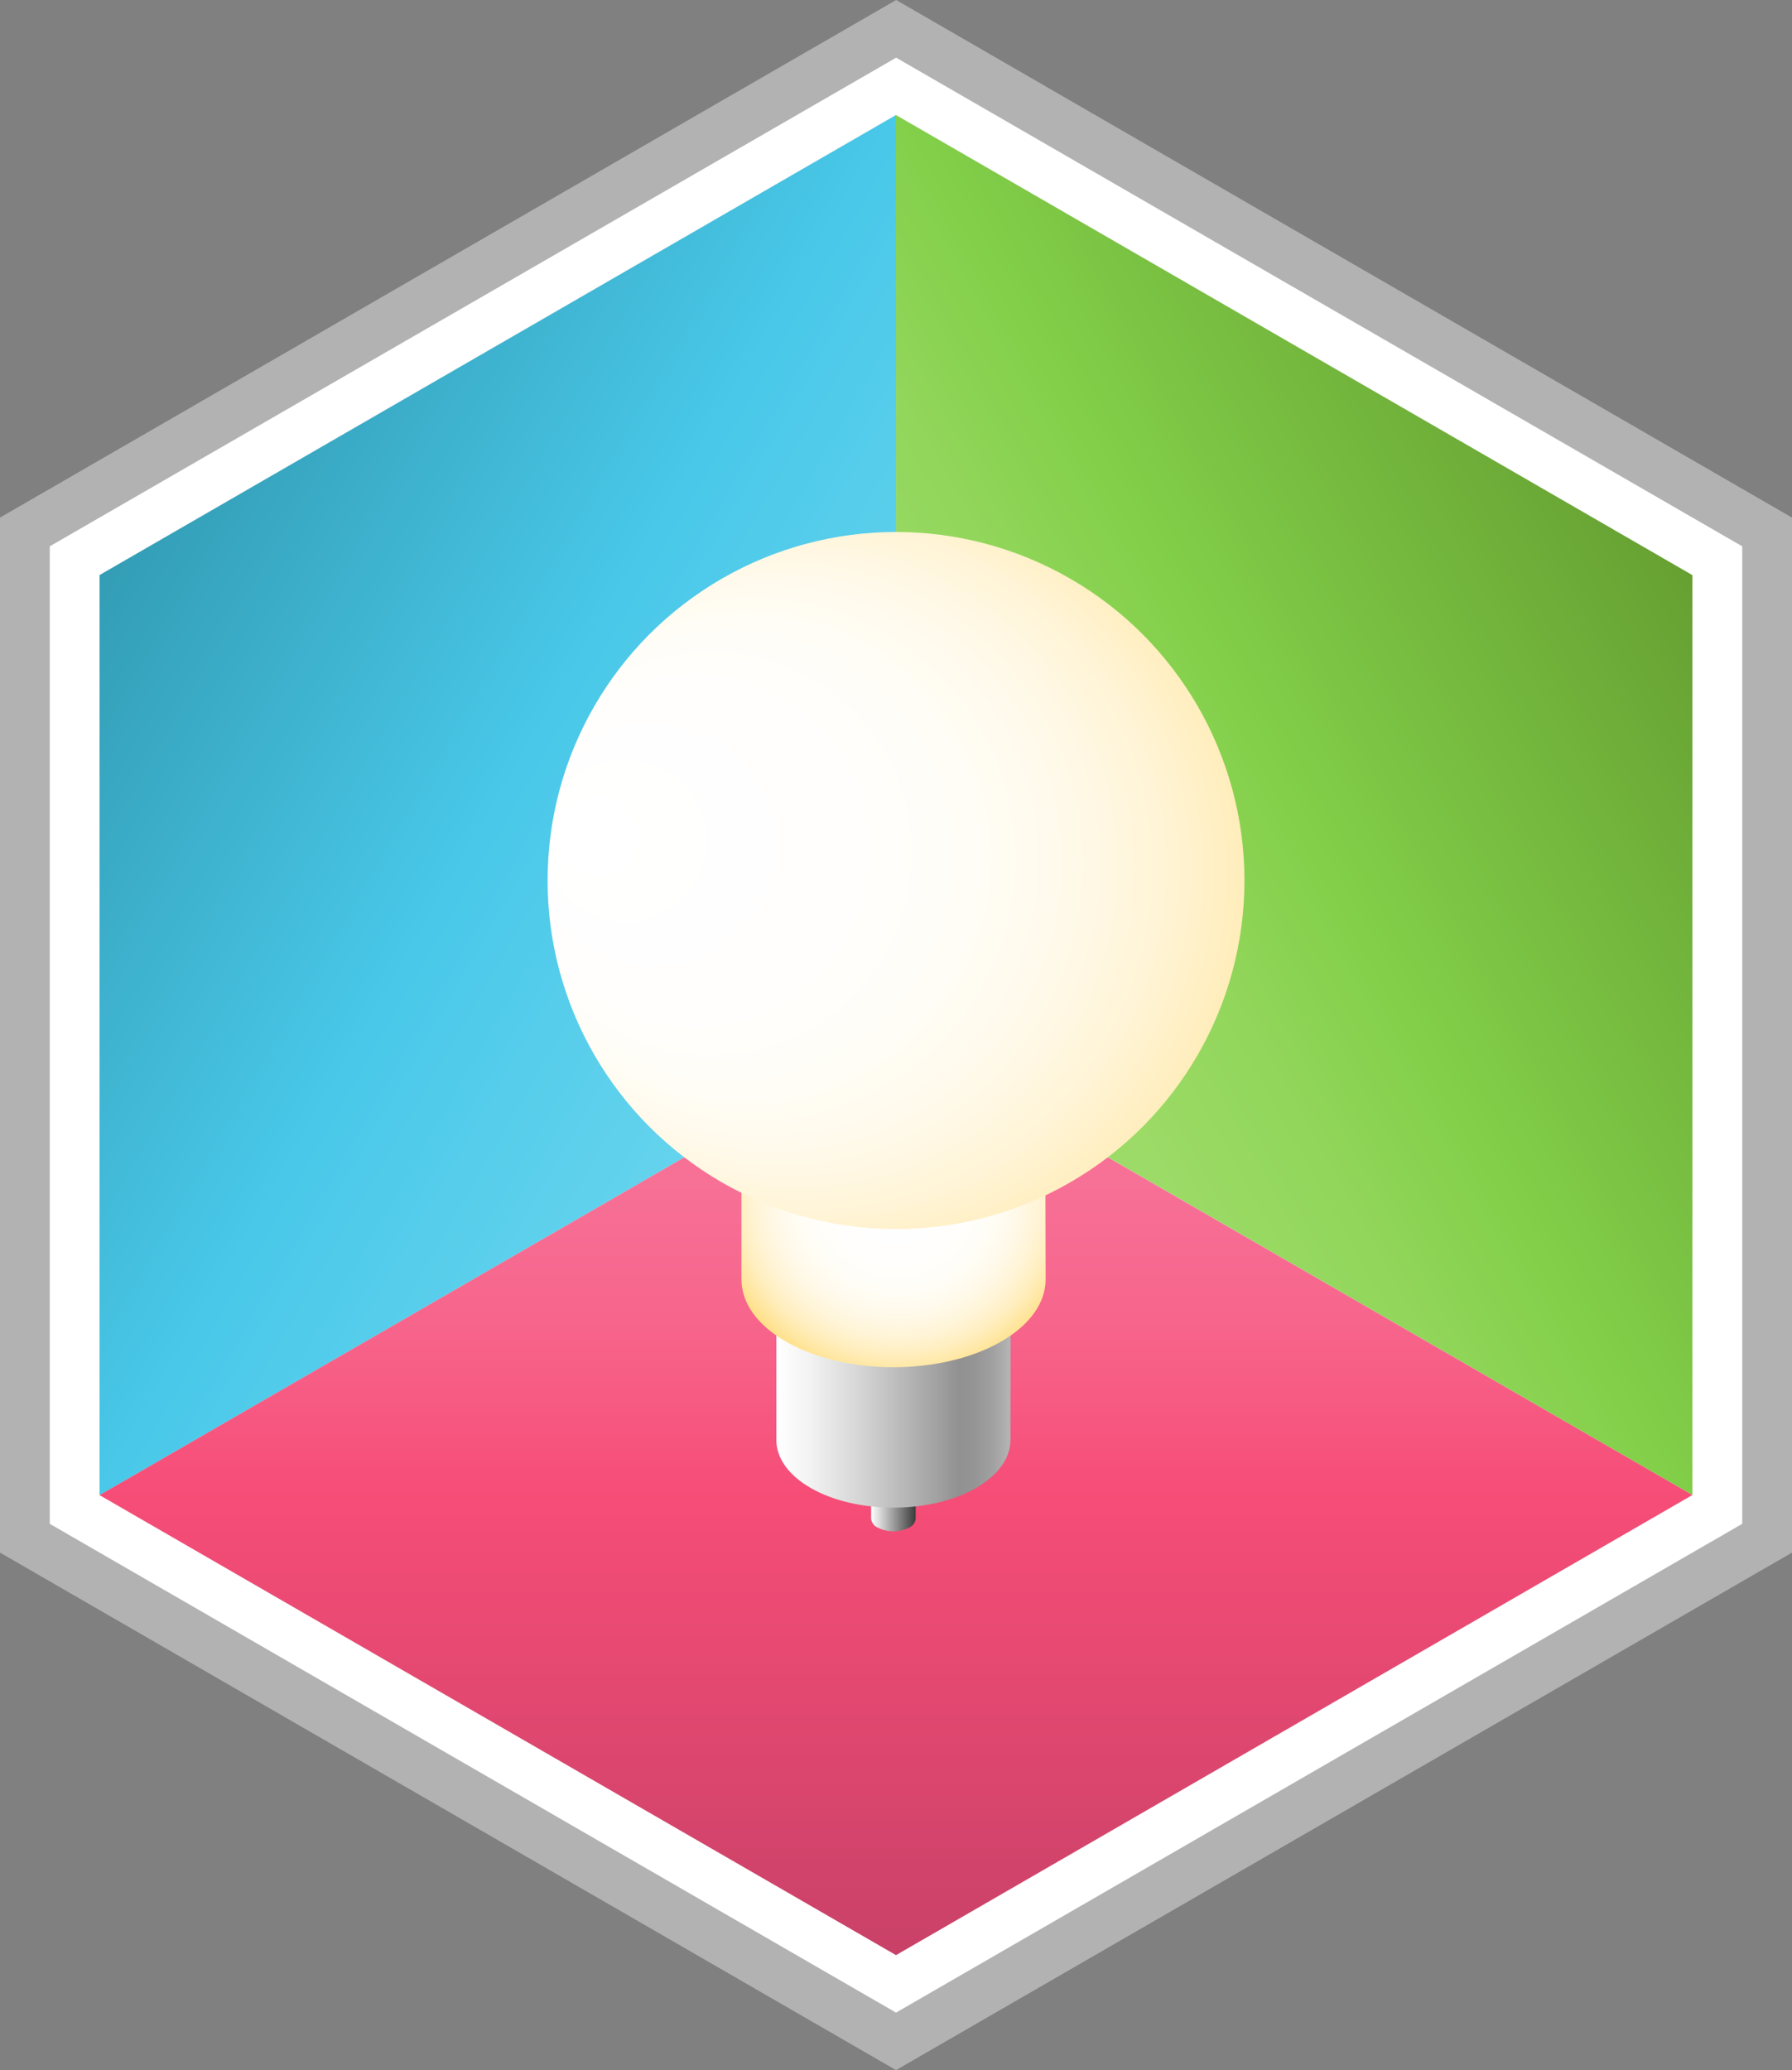 <svg xmlns="http://www.w3.org/2000/svg" xmlns:xlink="http://www.w3.org/1999/xlink" viewBox="0 0 402.49 464.82"><rect x="0" y="0" width="402.49" height="464.82" fill="#808080" stroke="none"/><defs><style>.cls-1{fill:#b2b2b2;}.cls-2{fill:#fff;}.cls-3{fill:#e0e0e0;}.cls-4{fill:#d6d6d6;}.cls-5{fill:#eaeaea;}.cls-6{fill:url(#linear-gradient);}.cls-7{fill:url(#linear-gradient-2);}.cls-8{fill:url(#linear-gradient-3);}.cls-9{fill:url(#linear-gradient-4);}.cls-10{fill:url(#linear-gradient-5);}.cls-11{fill:url(#radial-gradient);}.cls-12{fill:url(#radial-gradient-2);}</style><linearGradient id="linear-gradient" x1="200.41" y1="230.8" x2="380.98" y2="130.71" gradientUnits="userSpaceOnUse"><stop offset="0" stop-color="#a0dd6b"/><stop offset="0.17" stop-color="#9cdb67"/><stop offset="0.34" stop-color="#92d65b"/><stop offset="0.5" stop-color="#82cf49"/><stop offset="1" stop-color="#66a032"/></linearGradient><linearGradient id="linear-gradient-2" x1="22.36" y1="129.13" x2="201.25" y2="232.42" gradientUnits="userSpaceOnUse"><stop offset="0" stop-color="#339db5"/><stop offset="0.5" stop-color="#49c8e9"/><stop offset="0.9" stop-color="#67d4ee"/><stop offset="1" stop-color="#6fd7ef"/></linearGradient><linearGradient id="linear-gradient-3" x1="201.24" y1="232.39" x2="201.24" y2="439" gradientUnits="userSpaceOnUse"><stop offset="0" stop-color="#f7749a"/><stop offset="0.16" stop-color="#f77096"/><stop offset="0.32" stop-color="#f7648b"/><stop offset="0.48" stop-color="#f64f79"/><stop offset="0.5" stop-color="#f64d77"/><stop offset="1" stop-color="#c94168"/></linearGradient><linearGradient id="linear-gradient-4" x1="195.66" y1="339.02" x2="205.66" y2="339.02" gradientUnits="userSpaceOnUse"><stop offset="0" stop-color="#fff"/><stop offset="1" stop-color="#3b3b3b"/></linearGradient><linearGradient id="linear-gradient-5" x1="174.37" y1="313.11" x2="226.95" y2="313.11" gradientUnits="userSpaceOnUse"><stop offset="0" stop-color="#fff"/><stop offset="0.13" stop-color="#f4f4f4"/><stop offset="0.36" stop-color="#d5d5d5"/><stop offset="0.67" stop-color="#a4a4a4"/><stop offset="0.78" stop-color="#919191"/><stop offset="0.85" stop-color="#959595"/><stop offset="0.93" stop-color="#a2a2a2"/><stop offset="1" stop-color="#b5b5b5"/></linearGradient><radialGradient id="radial-gradient" cx="201.43" cy="268.37" r="42.5" gradientUnits="userSpaceOnUse"><stop offset="0" stop-color="#fff"/><stop offset="0.35" stop-color="#fffefd"/><stop offset="0.52" stop-color="#fffdf5"/><stop offset="0.64" stop-color="#fff9e9"/><stop offset="0.75" stop-color="#fff4d6"/><stop offset="0.84" stop-color="#ffeebf"/><stop offset="0.92" stop-color="#ffe7a2"/><stop offset="1" stop-color="#ffde80"/></radialGradient><radialGradient id="radial-gradient-2" cx="201.25" cy="197.71" fx="127.555" fy="186.873" r="103.98" xlink:href="#radial-gradient"/></defs><title>Asset 9</title><g id="Layer_2" data-name="Layer 2"><g id="outline"><polygon class="cls-1" points="201.28 0 0 116.22 0 348.62 201.25 464.82 402.49 348.62 402.49 116.22 201.28 0"/><polygon class="cls-2" points="391.31 342.16 201.25 451.91 11.18 342.16 11.18 122.67 201.28 12.95 391.31 122.67 391.31 342.16"/></g><g id="walls"><polygon class="cls-3" points="201.24 25.84 380.11 129.14 380.11 335.69 201.28 232.37 201.24 25.84"/><polygon class="cls-4" points="22.36 335.71 22.36 129.13 201.24 25.84 201.28 232.37 22.36 335.71"/><polygon class="cls-5" points="380.11 335.69 201.25 439 22.36 335.71 201.26 232.4 380.11 335.69"/></g><g id="lightbulb_walls" data-name="lightbulb walls"><polygon class="cls-6" points="201.24 25.84 380.11 129.14 380.11 335.69 201.28 232.37 201.24 25.84"/><polygon class="cls-7" points="22.36 335.71 22.36 129.13 201.24 25.84 201.28 232.37 22.36 335.71"/><polygon class="cls-8" points="380.11 335.69 201.25 439 22.36 335.71 201.26 232.4 380.11 335.69"/></g><g id="lightbulb"><path class="cls-9" d="M205.66,334.19h-10V341h0a2.49,2.49,0,0,0,1.46,2,7.88,7.88,0,0,0,7.08,0,2.49,2.49,0,0,0,1.46-2h0Z"/><path class="cls-10" d="M227,287.71H174.37v35.63h0c0,3.9,2.56,7.79,7.68,10.75,10.24,5.91,27,5.91,37.22,0,5.12-3,7.68-6.85,7.68-10.75h0Z"/><path class="cls-11" d="M234.79,261.47H166.53v25.82h0c0,5.06,3.32,10.12,10,13.95,13.29,7.67,35,7.67,48.32,0,6.65-3.83,10-8.89,10-13.95h0Z"/><circle class="cls-12" cx="201.25" cy="197.71" r="78.26"/></g></g></svg>